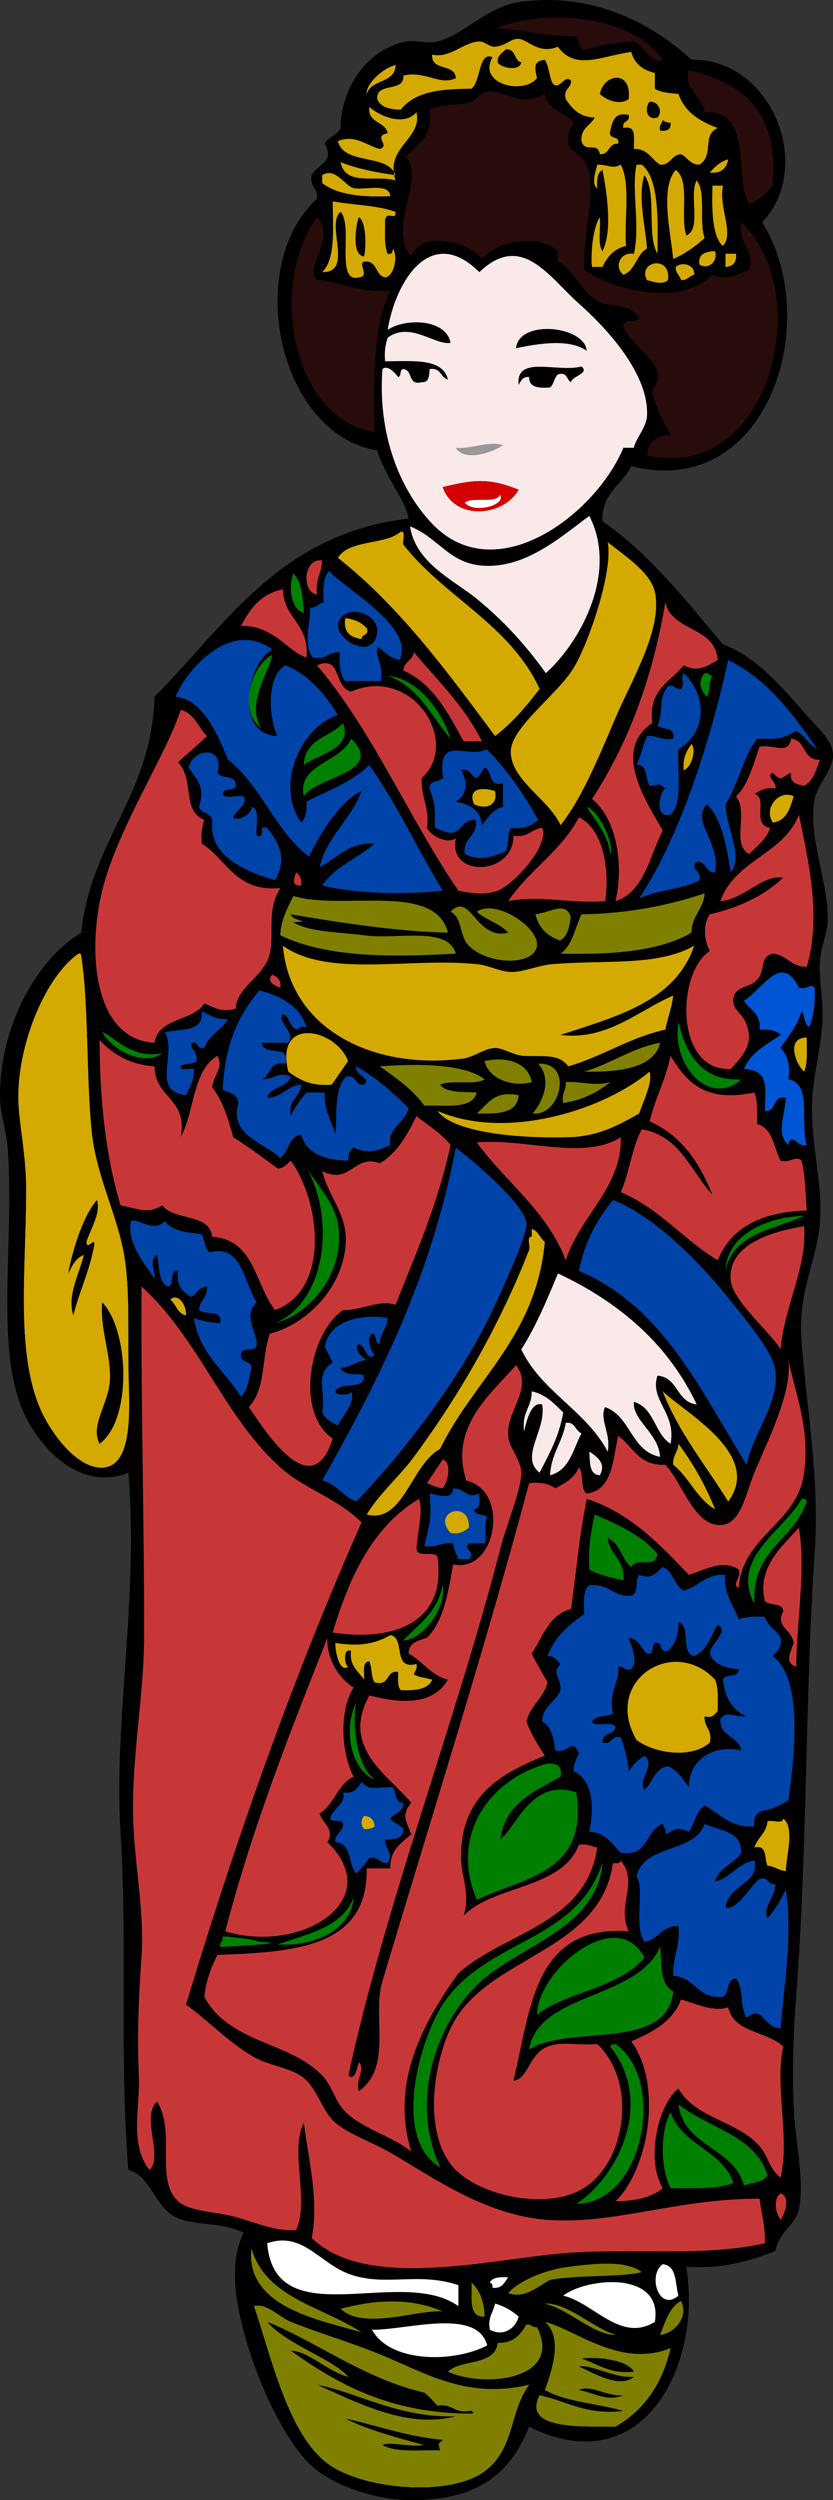 <?xml version="1.0" encoding="UTF-8" standalone="no"?>
<!-- Generator: Adobe Illustrator 12.0.1, SVG Export Plug-In . SVG Version: 6.00 Build 51448)  -->
<svg
   xmlns:dc="http://purl.org/dc/elements/1.1/"
   xmlns:cc="http://web.resource.org/cc/"
   xmlns:rdf="http://www.w3.org/1999/02/22-rdf-syntax-ns#"
   xmlns:svg="http://www.w3.org/2000/svg"
   xmlns="http://www.w3.org/2000/svg"
   xmlns:sodipodi="http://sodipodi.sourceforge.net/DTD/sodipodi-0.dtd"
   xmlns:inkscape="http://www.inkscape.org/namespaces/inkscape"
   version="1.1"
   id="Layer_1"
   width="159.007"
   height="476.917"
   viewBox="0 0 159.007 476.917"
   overflow="visible"
   enable-background="new 0 0 159.007 476.917"
   xml:space="preserve"
   sodipodi:version="0.32"
   inkscape:version="0.44+devel"
   sodipodi:docname="johnny_automatic_geisha.svg"
   inkscape:output_extension="org.inkscape.output.svg.inkscape"
   sodipodi:docbase="C:\Documents and Settings\James\                  "><rect x="0" y="0" width="159.007" height="476.917" fill="#333333" stroke="none"/><defs
     id="defs336" /><sodipodi:namedview
     inkscape:window-height="632"
     inkscape:window-width="762"
     inkscape:pageshadow="2"
     inkscape:pageopacity="0.0"
     guidetolerance="10.0"
     gridtolerance="10.0"
     objecttolerance="10.0"
     borderopacity="1.0"
     bordercolor="#666666"
     pagecolor="#ffffff"
     id="base"
     inkscape:zoom="3.2916166"
     inkscape:cx="101.62804"
     inkscape:cy="390.96388"
     inkscape:window-x="29"
     inkscape:window-y="13"
     inkscape:current-layer="Layer_1" /><path
     d="M 145.501,42.414 C 157.307,61.455 146.46,95.532 120.501,88.914 C 118.778,92.525 114.839,93.918 115.001,99.414 C 124.132,105.783 130.895,114.52 138.001,122.914 C 144.018,125.091 148.882,130.59 153.501,135.914 C 155.901,138.682 158.852,141.086 159.001,143.914 C 159.147,146.695 156.032,149.57 155.501,152.414 C 154.147,159.646 158.085,167.872 158.001,175.414 C 157.973,177.981 156.661,180.753 156.501,183.414 C 156.277,187.1 157.233,191.083 157.001,194.914 C 156.675,200.293 155.073,205.602 155.001,210.914 C 154.893,218.899 157.089,226.035 156.501,233.414 C 155.938,240.476 152.234,246.306 153.001,255.914 C 154.105,269.758 156.468,282.226 155.501,296.414 C 153.678,323.158 154.157,352.137 152.001,380.414 C 151.484,387.185 151.177,395.047 151.501,401.914 C 151.827,408.836 153.626,416.086 152.501,421.414 C 151.862,424.434 148.805,425.564 148.001,429.414 C 143.167,431.246 138.124,432.871 131.001,432.414 C 134.07,451.246 122.788,473.738 101.001,462.914 C 97.317,472.098 90.934,477.082 78.001,476.914 C 71.104,476.824 63.213,473.822 59.501,470.414 C 53.05,464.492 46.156,447.844 45.001,436.914 C 44.567,432.809 44.958,429.057 46.501,425.914 C 41.949,423.666 37.32,424.771 33.501,422.914 C 29.528,420.982 28.798,415.06 24.501,413.914 C 22.757,391.945 24.365,371.369 23.001,349.414 C 21.682,328.187 26.489,305.051 24.501,280.914 C 15.605,284.514 7.831,276.752 4.501,269.414 C -0.95,257.403 2.7,237.289 1.501,219.414 C 1.259,215.804 0.032,212.465 0.001,209.414 C -0.139,195.456 7.294,182.807 15.501,177.914 C 17.386,160.132 28.881,151.961 29.501,132.914 C 43.199,119.112 53.407,101.819 78.001,98.914 C 77.326,95.205 73.321,90.631 72.001,85.914 C 53.264,82.913 46.346,50.94 60.501,37.914 C 60.752,35.83 59.04,35.709 59.501,33.414 C 60.982,30.957 63.889,30.912 62.001,27.414 C 62.641,26.054 64.425,25.838 65.001,24.414 C 65.135,16.664 70.077,9.414 77.501,7.914 C 79.209,7.569 81.452,8.398 83.501,7.914 C 88.348,6.768 92.872,1.338 99.001,0.414 C 112.921,-1.685 124.651,4.541 132.001,11.414 C 146.938,11.004 155.692,31.494 145.501,42.414 z"
     id="path2933"
     style="fill:#000000;stroke:none" /><path
     d="M 94.501,5.414 C 98.575,5.33 103.387,6.985 110.001,6.914 C 110.753,7.661 110.149,9.765 112.001,9.414 C 114.735,8.649 117.651,8.065 121.001,7.914 C 122.815,8.779 124.527,12.371 126.501,11.414 C 121.259,3.388 104.864,1.265 94.501,5.414 z"
     id="path2931"
     style="fill:#280b0b;fill-opacity:1" /><path
     d="M 106.501,8.914 C 102.786,10.431 100.818,7.558 99.001,7.414 C 97.522,7.297 96.688,8.716 94.501,8.914 C 93.499,9.005 92.499,7.893 91.501,7.914 C 88.557,7.976 85.864,11.211 82.501,10.414 C 82.23,13.685 86.899,12.016 87.001,14.914 C 83.874,16.394 81.261,13.429 77.001,14.414 C 77.199,17.779 71.774,15.52 72.001,18.914 C 72.654,20.428 74.346,20.903 76.501,20.914 C 79.439,17.232 84.497,17.016 90.001,16.914 C 91.798,15.596 91.321,9.726 94.001,10.914 C 91.094,16.085 99.913,18.132 102.501,14.914 C 102.103,13.008 101.721,11.624 104.001,11.414 C 104.809,12.607 104.798,14.617 105.501,15.914 C 106.796,17.388 107.81,14.044 109.001,15.414 C 109.053,16.966 107.428,16.841 108.001,18.914 C 109.495,21.171 110.891,22.324 113.501,22.414 C 112.747,23.994 110.798,24.378 111.001,26.914 C 111.686,29.325 114.1,26.899 114.501,29.414 C 116.473,29.552 116.029,27.276 118.001,27.414 C 118.376,25.706 115.971,26.779 116.501,24.914 C 116.927,23.173 117.255,21.334 120.001,21.914 C 120.374,23.453 118.628,22.875 119.001,24.414 C 121.606,23.808 120.94,26.475 121.001,28.414 C 123.73,28.352 124.325,30.422 126.001,31.414 C 128.104,31.517 128.102,29.514 130.001,29.414 C 131.255,29.993 131.675,31.406 133.501,31.414 C 136.376,29.689 133.921,25.716 137.001,24.414 C 133.573,23.176 130.714,21.368 129.501,17.914 C 127.815,17.767 126.085,17.663 125.001,16.914 C 125.001,15.914 125.001,14.914 125.001,13.914 C 122.696,13.385 121.096,12.152 120.501,9.914 C 114.93,10.636 109.811,13.574 106.501,8.914 z"
     id="path2929"
     style="fill:#d4aa00;fill-opacity:1" /><path
     d="M 93.001,17.414 C 91.895,17.509 91.042,19.05 90.001,19.414 C 87.421,20.316 84.72,19.47 82.001,20.914 C 82.68,26.092 79.645,27.558 77.501,29.914 C 81.313,34.154 73.731,43.63 78.501,48.914 C 80.538,43.747 89.722,46.244 92.001,49.414 C 94.805,46.096 102.425,44.398 106.501,47.914 C 106.501,48.581 106.501,49.247 106.501,49.914 C 109.692,51.451 110.811,55.606 114.001,57.414 C 116.577,58.873 120.435,57.61 122.001,60.914 C 121.167,61.581 118.818,60.732 119.001,62.414 C 121.026,66.867 128.221,69.652 124.501,74.414 C 125.044,77.871 126.618,80.296 128.001,82.914 C 125.434,83.18 123.605,84.185 123.501,86.914 C 147.282,92.184 155.708,55.487 141.501,42.414 C 140.805,46.755 144.319,47.91 143.001,51.414 C 141.066,52.225 138.522,53.683 136.001,52.414 C 130.036,58.554 116.853,55.405 111.501,51.414 C 111.157,44.931 114.064,36.863 112.001,31.414 C 111.154,29.18 108.03,28.968 108.501,26.414 C 108.262,24.841 109.212,24.459 109.501,23.414 C 107.993,21.255 104.389,21.193 104.001,17.914 C 99.929,20.569 96.057,17.152 93.001,17.414 z"
     id="path2923"
     style="fill:#280b0b" /><path
     d="M 71.502,82.414 C 71.301,72.213 71.209,62.121 74.502,55.414 C 68.398,55.91 65.012,53.729 60.502,53.414 C 58.034,50.873 64.381,45.189 60.502,41.414 C 51.121,54.265 55.717,80.103 71.502,82.414 z"
     id="path2905"
     style="fill:#280b0b" /><path
     d="M 74.002,62.914 C 77.451,60.629 85.18,60.834 86.002,65.414 C 83.039,65.901 78.272,61.25 74.002,64.414 C 73.582,65.66 73.347,67.093 73.502,68.914 C 78.649,68.934 84.539,68.212 85.502,72.414 C 84.051,72.032 84.205,70.044 82.002,70.414 C 81.943,71.689 81.908,72.986 80.502,72.914 C 77.802,73.614 78.852,70.565 77.002,70.414 C 76.176,70.422 76.722,71.801 76.002,71.914 C 75.316,71.038 73.943,69.532 73.002,70.414 C 72.046,83.252 76.563,93.699 82.502,99.914 C 94.623,112.599 113.685,98.167 119.002,85.414 C 119.668,85.414 120.336,85.414 121.002,85.414 C 121.235,83.857 123.379,81.535 123.502,79.414 C 123.998,70.91 114.799,61.703 110.502,57.914 C 104.881,52.957 99.617,44.116 91.502,51.914 C 82.158,42.61 75.475,53.782 74.002,62.914 z"
     id="path2903"
     style="fill:#fae9e9;fill-opacity:1" /><path
     d="M 92.501,107.914 C 86.157,107.524 84.257,102.538 79.001,100.414 C 80.053,107.519 87.088,110.632 91.501,114.414 C 96.417,118.628 100.314,123.1 104.001,128.414 C 110.628,122.187 117.262,109.056 112.001,98.414 C 106.905,102.277 100.416,108.399 92.501,107.914 z"
     id="path2893"
     style="fill:#fae9e9;fill-opacity:1"
     transform="matrix(1.037,0,0,1,-3.653,0)" /><path
     d="M 64.502,106.414 C 76.413,115.836 85.397,128.186 94.502,140.414 C 97.812,137.891 100.478,134.722 103.002,131.414 C 97.394,119.189 84.853,113.898 77.002,103.914 C 76.729,103.187 77.586,101.33 76.502,101.414 C 73.463,104.042 66.623,102.867 64.502,106.414 z"
     id="path2891"
     style="fill:#d4aa00;fill-opacity:1" /><path
     d="M 109.501,127.414 C 106.284,132.654 97.493,138.749 97.501,143.414 C 97.509,148.843 104.831,152.53 107.001,157.414 C 110.846,152.627 113.939,145.315 117.501,136.914 C 120.469,129.916 126.555,119.967 125.001,112.914 C 124.169,109.137 119.196,106.011 116.001,103.414 C 117.104,109.05 112.195,123.026 109.501,127.414 z"
     id="path2889"
     style="fill:#d4aa00;fill-opacity:1" /><path
     d="M 60.502,113.414 C 60.164,110.576 61.402,109.313 61.502,106.914 C 57.907,106.355 57.488,112.948 60.502,113.414 z"
     id="path2887"
     style="fill:#c83737;fill-opacity:1" /><path
     d="M 62.502,114.914 C 61.55,115.129 61.246,115.991 60.002,115.914 C 60.067,119.4 58.667,122.929 60.502,125.414 C 63.029,125.941 63.362,124.274 65.502,124.414 C 65.35,126.732 65.507,128.743 66.502,129.914 C 68.669,129.914 70.835,129.914 73.002,129.914 C 73.685,127.024 71.733,124.803 72.502,123.414 C 73.78,124.303 74.687,125.562 76.502,125.914 C 79.229,119.611 67.159,112.911 63.502,108.914 C 62.389,110.133 62.405,112.484 62.502,114.914 z"
     id="path2885"
     style="fill:#0044aa;fill-opacity:1"
     transform="matrix(1.037,0,0,1,-3.045,0)" /><path
     d="M 65.502,117.414 C 67.924,115.533 72.2,117.686 72.002,120.414 C 71.512,127.179 61.338,120.647 65.502,117.414 z"
     id="path3057"
     style="fill:#000000;fill-opacity:1" /><path
     d="M 58.002,116.914 C 57.752,113.997 57.637,110.946 56.002,109.414 C 54.969,112.06 55.534,116.23 58.002,116.914 z"
     id="path2883"
     style="fill:#008000" /><path
     d="M 58.502,125.414 C 59.114,118.969 54.158,118.092 54.002,112.414 C 49.809,113.222 47.713,116.125 46.002,119.414 C 52.106,119.146 55.21,124.534 58.502,125.414 z"
     id="path2881"
     style="fill:#c83737" /><path
     d="M 113.001,152.414 C 117.348,155.858 119.225,164.02 117.501,171.914 C 122.96,170.197 124.178,162.884 126.501,158.414 C 123.352,152.839 116.727,143.174 124.501,137.914 C 123.73,131.476 128.001,130.08 130.501,126.914 C 133.087,128.242 134.725,127.257 137.001,125.914 C 136.517,119.399 128.323,120.592 127.001,114.914 C 124.53,129.608 119.794,142.041 113.001,152.414 z"
     id="path2879"
     style="fill:#c83737" /><path
     d="M 33.502,132.914 C 38.475,133.277 41.544,139.87 43.502,144.914 C 49.873,149.876 52.528,158.555 59.002,163.414 C 61.299,158.543 65.181,152.596 69.002,150.914 C 66.999,156.411 62.452,159.364 61.002,165.414 C 64.392,163.804 66.285,160.697 71.502,160.914 C 68.337,163.749 63.887,165.3 61.502,168.914 C 68.142,170.51 76.909,170.683 84.502,169.914 C 79.726,162.024 75.729,153.355 70.502,145.914 C 67.355,149.1 62.685,150.764 58.502,152.914 C 58.585,154.664 58.369,156.115 57.502,156.914 C 52.21,149.42 57.881,138.352 64.502,136.414 C 62.026,132.39 59.089,128.827 54.502,126.914 C 50.502,129.125 51.527,137.982 53.002,140.414 C 44.409,140.138 47.274,126.188 52.002,123.914 C 43.953,117.911 35.387,128.11 33.502,132.914 z"
     id="path2877"
     style="fill:#0044aa" /><path
     d="M 77.002,127.914 C 82.759,130.49 85.544,136.037 88.502,141.414 C 89.668,141.414 90.836,141.414 92.002,141.414 C 88.666,134.75 83.578,129.837 79.002,124.414 C 78.771,126.015 77.098,126.176 77.002,127.914 z"
     id="path2875"
     style="fill:#c83737" /><path
     d="M 51.002,138.914 C 48.132,134.057 52.661,127.929 53.002,124.914 C 49.145,127.149 46.672,135.412 51.002,138.914 z"
     id="path2873"
     style="fill:#008000"
     transform="matrix(1.037,0,0,1,-3.045,0)" /><path
     d="M 122.001,171.414 C 125.307,169.719 130.305,169.717 133.501,167.914 C 133.975,165.978 131.553,165.855 133.001,164.414 C 134.973,164.276 134.529,166.552 136.501,166.414 C 137.647,160.8 131.718,156.436 135.001,153.414 C 137.823,156.424 138.663,161.417 139.501,166.414 C 142.007,163.174 138.532,158.062 138.501,153.414 C 140.88,149.626 141.855,144.435 144.501,140.914 C 147.798,140.946 149.034,141.199 152.001,139.414 C 153.64,140.276 154.362,142.052 156.001,142.914 C 151.37,136.211 146.604,129.645 139.001,125.914 C 135.298,142.71 129.471,160.048 122.001,171.414 z"
     id="path2871"
     style="fill:#0044aa" /><path
     d="M 60.502,126.914 C 71.215,139.534 78.025,156.058 87.502,169.914 C 90.115,170.444 92.806,170.753 95.002,169.914 C 98.086,168.736 104.951,161.215 103.502,157.914 C 101.393,158.138 100.807,159.885 98.002,159.414 C 98.129,167.043 85.441,167.55 87.002,159.914 C 85.303,161.091 82.195,159.403 81.502,157.914 C 82.045,153.871 80.293,152.122 80.502,148.414 C 88,141.716 78.885,126.878 67.002,131.914 C 63.643,131.152 65.274,124.879 60.502,126.914 z"
     id="path2869"
     style="fill:#c83737" /><path
     d="M 86.001,140.914 C 84.087,135.16 79.536,129.382 74.001,128.914 C 79.955,130.96 82.292,136.623 86.001,140.914 z"
     id="path2867"
     style="fill:#008000" /><path
     d="M 130.001,131.414 C 128.796,131.619 128.913,130.501 127.501,130.914 C 125.565,133.249 126.745,135.625 125.501,138.414 C 126.446,139.302 128.997,138.584 128.501,140.914 C 126.276,141.306 125.499,140.248 123.501,140.414 C 122.731,142.144 122.341,144.255 121.501,145.914 C 123.782,145.799 123.085,148.663 124.001,149.914 C 125.936,149.699 125.779,149.367 127.001,150.414 C 125.839,151.088 124.878,156.178 128.001,155.414 C 130.432,153.178 129.204,147.283 129.501,142.914 C 134.864,139.754 135.122,132.772 130.501,128.414 C 129.787,129.906 130.912,130.114 130.001,131.414 z"
     id="path2865"
     style="fill:#0044aa;fill-opacity:1" /><path
     d="M 135.001,132.914 C 135.523,131.77 135.317,129.898 136.001,128.914 C 135.361,128.887 135.309,128.273 134.501,128.414 C 133.175,129.847 133.626,131.763 135.001,132.914 z"
     id="path2863"
     style="fill:#008000" /><path
     d="M 19.502,169.914 C 16.527,182.103 18.132,198.352 29.502,198.914 C 30.274,194.019 36.814,194.893 39.002,191.414 C 41.199,192.33 42.224,193.105 45.002,192.414 C 45.201,188.13 50.526,186.268 51.502,181.914 C 52.375,178.02 50.856,173.621 53.502,169.414 C 44.902,170.18 43.329,163.92 38.502,160.914 C 38.347,159.093 38.582,157.66 39.002,156.414 C 34.636,154.701 37.154,148.706 34.002,145.414 C 35.785,143.696 37.741,142.153 39.502,140.414 C 37.814,138.768 37.179,136.07 34.502,135.414 C 31.655,144.16 22.374,158.149 19.502,169.914 z"
     id="path2861"
     style="fill:#c83737" /><path
     d="M 58.002,145.914 C 60.754,143.828 67.351,142.935 65.502,137.914 C 63.058,140.636 58.154,140.899 58.002,145.914 z"
     id="path2859"
     style="fill:#008000" /><path
     d="M 58.002,151.914 C 60.281,148.122 73.71,147.337 67.002,140.914 C 65.167,145.415 56.573,145.814 58.002,151.914 z"
     id="path2857"
     style="fill:#008000" /><path
     d="M 145.001,142.414 C 143.759,145.839 142.887,149.633 140.501,151.914 C 142.952,155.051 139.518,160.982 143.001,162.914 C 144.482,161.396 146.259,160.171 147.001,157.914 C 143.343,157.377 146.704,152.21 144.001,151.414 C 145.098,150.844 146.044,150.124 148.001,150.414 C 148.388,149.137 146.044,148.115 147.501,147.414 C 149.309,149.248 148.93,148.32 151.001,147.414 C 150.696,149.385 152.12,149.629 153.501,149.914 C 155.208,148.955 155.837,146.916 156.501,144.914 C 153.13,145.118 153.946,141.136 151.001,140.914 C 150.498,144.021 147.928,142.021 145.001,142.414 z"
     id="path2855"
     style="fill:#c83737;fill-opacity:1" /><path
     d="M 130.501,146.914 C 131.942,146.501 133.005,143.115 132.001,141.914 C 131.096,143.175 130.289,144.533 130.501,146.914 z"
     id="path2853"
     style="fill:#d4aa00;fill-opacity:1" /><path
     d="M 84.501,148.414 C 83.784,149.197 81.895,148.808 82.001,150.414 C 83.274,153.964 82.897,154.338 83.001,157.914 C 83.936,158.313 84.831,158.749 86.001,158.914 C 88.048,158.627 87.993,156.24 90.501,156.414 C 90.96,159.707 88.04,159.621 88.501,162.914 C 91.214,164.373 93.456,163.487 96.001,162.414 C 96.653,161.234 96.212,158.958 97.001,157.914 C 99.528,158.275 100.784,157.363 102.001,156.414 C 99.313,151.435 96.305,146.777 92.501,142.914 C 89.125,144.921 83.3,139.794 84.501,148.414 z"
     id="path2851"
     style="fill:#0044aa;fill-opacity:1"
     transform="matrix(1.037,0,0,1,-3.045,0)" /><path
     d="M 92.501,146.414 C 94.079,147.001 93.083,150.165 96.001,149.414 C 96.001,150.914 96.001,152.414 96.001,153.914 C 93.977,154.389 93.124,156.038 92.001,157.414 C 91.759,154.489 89.628,153.454 87.001,152.914 C 89.081,151.709 89.458,149.239 88.001,146.914 C 89.936,146.479 89.779,148.135 91.001,148.414 C 91.678,147.922 92.001,147.08 92.501,146.414 z"
     id="path3097"
     style="fill:#000000;fill-opacity:1" /><path
     d="M 36.002,146.414 C 37.529,148.747 39.233,149.925 38.002,153.914 C 38.374,155.375 40.701,154.882 40.502,156.914 C 39.925,163.255 46.773,166.239 52.502,167.914 C 54.862,163.904 53.294,160.732 51.002,157.914 C 49.1,157.179 50.904,160.149 49.002,159.414 C 48.691,157.558 49.815,154.268 48.002,153.914 C 48.054,155.494 45.224,156.765 44.502,155.914 C 45.053,154.537 47.514,153.291 46.502,151.914 C 45.306,151.609 42.875,152.542 42.502,151.414 C 42.62,150.032 45.323,151.235 45.002,149.414 C 44.749,147.834 42.146,148.603 41.502,147.414 C 42.976,142.468 37.123,142.373 36.002,146.414 z"
     id="path2849"
     style="fill:#0044aa;fill-opacity:1" /><path
     d="M 147.501,156.914 C 150.163,156.576 150.796,154.21 151.501,151.914 C 148.946,150.552 145.632,153.925 147.501,156.914 z"
     id="path2847"
     style="fill:#d4aa00;fill-opacity:1" /><path
     d="M 116.501,162.914 C 117.237,161.587 114.837,154.976 112.001,153.914 C 113.688,156.728 115.968,158.947 116.501,162.914 z"
     id="path2845"
     style="fill:#008000" /><path
     d="M 137.501,171.914 C 142.233,171.476 145.397,166.816 149.501,167.414 C 145.917,170.83 141.184,173.096 135.501,174.414 C 134.114,176.313 134.413,179.46 135.501,181.414 C 129.178,185.383 128.704,204.445 139.501,203.914 C 142.499,200.701 143.708,198.791 142.501,195.414 C 141.7,193.175 139.62,192.551 140.001,190.414 C 140.435,187.981 143.106,188.483 144.501,186.914 C 146.278,184.914 144.88,182.582 147.501,181.914 C 150.272,182.142 150.932,184.484 154.001,184.414 C 156.805,174.996 154.368,164.385 152.501,155.414 C 149.572,162.983 140.192,164.104 137.501,171.914 z"
     id="path2843"
     style="fill:#c83737" /><path
     d="M 110.501,155.914 C 107.128,162.375 100.935,166.014 97.001,171.914 C 102.901,170.708 108.934,172.4 115.501,171.914 C 116.458,165.916 115.094,158.02 110.501,155.914 z"
     id="path2841"
     style="fill:#c83737" /><path
     d="M 57.502,168.914 C 57.577,167.672 57.244,166.839 56.502,166.414 C 56.179,167.631 55.492,168.985 57.502,168.914 z"
     id="path2839"
     style="fill:#c83737;fill-opacity:1" /><path
     d="M 111.001,174.414 C 109.766,177.012 109.251,180.332 107.001,181.914 C 116.896,182.142 125.899,181.479 132.001,177.914 C 132.038,174.618 134.288,173.534 134.501,170.414 C 127.63,172.709 120.02,174.264 111.001,174.414 z"
     id="path2837"
     style="fill:#808000" /><path
     d="M 56.002,170.914 C 54.944,173.19 53.632,175.211 53.502,178.414 C 62.278,182.639 74.407,182.63 87.002,181.914 C 85.567,176.591 75.684,179.296 69.502,178.414 C 65.59,177.855 58.932,177.87 56.002,175.914 C 60.038,175.71 55.76,175.788 55.502,174.414 C 63.373,175.727 74.903,177.667 85.502,177.914 C 83.087,168.162 65.307,173.775 56.002,170.914 z"
     id="path2835"
     style="fill:#808000" /><path
     d="M 86.001,173.914 C 88.341,175.132 87.591,178.48 89.501,180.414 C 93.12,184.077 101.997,184.331 102.501,180.414 C 102.941,176.985 94.714,171.384 91.001,173.914 C 92.727,175.523 95.469,176.113 97.001,177.914 C 90.841,179.466 89.841,169.937 86.001,173.914 z"
     id="path2833"
     style="fill:#808000" /><path
     d="M 101.501,174.414 C 102.083,176.998 103.681,178.568 106.001,179.414 C 107.415,178.661 107.743,176.823 108.001,174.914 C 107.065,171.859 104.264,174.028 101.501,174.414 z"
     id="path2831"
     style="fill:#808000"
     transform="matrix(1.037,0,0,1,-3.045,0)" /><path
     d="M 88.501,201.914 C 90.522,201.644 92.46,199.961 94.501,199.914 C 96.003,199.879 97.977,201.305 100.001,201.414 C 103.739,201.616 106.53,200.898 108.501,203.414 C 115.089,201.502 120.046,197.958 127.001,196.414 C 127.436,194.182 128.239,192.319 128.501,189.914 C 121.952,192.7 115.825,198.57 107.001,197.414 C 117.663,193.909 128.948,191.027 132.501,180.414 C 125.522,184.346 115.993,183.065 105.501,183.914 C 102.691,184.142 99.962,185.47 97.501,185.414 C 95.462,185.368 93.346,184.148 91.001,183.914 C 77.897,182.603 62.707,186.555 54.001,180.414 C 55.32,196.169 71.052,204.241 88.501,201.914 z"
     id="path2829"
     style="fill:#d4aa00" /><path
     d="M 3.502,209.414 C 3.516,213.988 5.002,220.004 5.002,226.914 C 5.002,242.059 2.865,258.475 8.002,269.414 C 10.164,274.018 15.239,280.576 20.002,279.914 C 25.844,279.102 24.534,266.83 24.502,260.914 C 24.455,252.125 24.73,244.461 23.502,238.414 C 21.974,230.888 18.37,224.129 17.502,215.914 C 16.451,205.967 16.933,191.421 15.502,182.414 C 15.474,182.109 15.427,181.822 15.002,181.914 C 8.991,186.022 3.469,198.532 3.502,209.414 z"
     id="path2827"
     style="fill:#b3b3b3" /><path
     d="M 152.501,188.414 C 149.102,181.634 145.734,188.552 142.001,190.914 C 143.067,192.681 145.294,193.287 145.001,196.414 C 146.751,196.331 148.202,196.547 149.001,197.414 C 146.346,199.258 143.316,200.73 142.001,203.914 C 146.928,204.204 146.065,207.403 146.001,211.914 C 148.403,212.15 147.278,208.859 150.001,209.414 C 149.86,212.776 148.044,216.314 150.501,218.414 C 150.952,215.741 152.407,219.073 154.001,218.414 C 152.639,214.443 155.106,206.642 150.501,205.914 C 150.915,203 150.229,201.186 149.001,199.914 C 150.421,197.667 152.206,195.786 153.001,192.914 C 153.694,193.721 153.423,195.491 154.501,195.914 C 155.296,193.876 155.649,191.396 155.501,188.414 C 154.613,187.48 154.231,188.82 152.501,188.414 z"
     id="path2825"
     style="fill:#0055d4" /><path
     d="M 53.502,188.414 C 53.739,186.844 52.878,186.371 52.002,185.914 C 50.708,187.2 52.42,188.033 53.502,188.414 z"
     id="path2823"
     style="fill:#c83737;fill-opacity:1" /><path
     d="M 49.502,188.914 C 45.14,194.154 42.93,199.584 42.502,207.914 C 43.83,208.42 45.347,208.736 45.502,210.414 C 43.686,216.667 50.475,217.913 53.502,220.914 C 55.144,219.723 55.029,216.774 57.502,216.414 C 58.482,220.1 61.96,221.29 66.502,221.414 C 66.427,220.172 66.76,219.339 67.502,218.914 C 70.399,220.146 71.92,219.631 74.502,218.414 C 73.892,215.271 77.136,214.415 78.002,211.414 C 75.017,208.398 71.832,205.584 68.002,203.414 C 67.59,205.193 71.101,205.604 69.502,206.914 C 67.644,207.105 68.195,204.888 66.002,205.414 C 63.54,208.235 64.461,213.048 64.002,216.414 C 63.339,213.743 61.771,211.978 62.002,208.414 C 60.835,208.414 59.669,208.414 58.502,208.414 C 57.323,209.735 56.266,211.178 55.502,212.914 C 54.924,209.669 57.277,209.355 57.502,206.914 C 54.691,207.103 53.96,209.371 51.002,209.414 C 51.571,207.149 54.852,207.597 55.502,205.414 C 53.445,204.247 52.268,205.902 50.002,205.914 C 51.712,205.124 51.417,202.329 54.502,202.914 C 55.566,199.017 50.098,201.651 50.002,198.914 C 51.669,198.914 53.335,198.914 55.002,198.914 C 56.575,196.847 52.731,194.993 54.002,193.414 C 55.484,193.932 55.132,196.284 57.002,196.414 C 57.086,195.831 57.793,195.871 58.502,195.914 C 57.201,191.881 53.683,190.066 49.502,188.914 z"
     id="path2821"
     style="fill:#0044aa" /><path
     d="M 31.502,196.914 C 33.805,200.972 28.755,208.214 35.502,208.914 C 36.161,207.406 37.117,206.196 37.002,203.914 C 36.275,203.641 34.418,204.498 34.502,203.414 C 35.141,202.72 36.863,203.108 37.502,202.414 C 37.831,200.585 36.42,200.496 36.502,198.914 C 38.041,198.542 37.463,200.286 39.002,199.914 C 39.868,197.447 42.268,196.514 43.502,194.414 C 41.22,194.529 40.01,193.573 38.502,192.914 C 38.939,197.017 34.436,196.181 31.502,196.914 z"
     id="path2819"
     style="fill:#0044aa;fill-opacity:1" /><path
     d="M 141.501,205.914 C 134.093,206.228 130.983,201.352 129.501,194.914 C 128.112,203.353 135.501,211.238 141.501,205.914 z"
     id="path2817"
     style="fill:#008000" /><path
     d="M 31.002,200.914 C 25,202.079 21.893,197.696 19.502,196.914 C 21.208,199.84 26.881,203.686 31.002,200.914 z"
     id="path2815"
     style="fill:#008000" /><path
     d="M 56.002,204.414 C 57.974,205.941 60.168,207.248 64.002,206.914 C 64.987,205.399 66.017,203.929 67.002,202.414 C 64.84,196.248 53.466,193.689 56.002,204.414 z"
     id="path2813"
     style="fill:#d4aa00;fill-opacity:1"
     transform="matrix(1.037,0,0,1,-3.045,0)" /><path
     d="M 153.501,204.414 C 154.223,202.802 153.975,200.22 154.001,197.914 C 149.887,197.936 151.957,203.14 153.501,204.414 z"
     id="path2811"
     style="fill:#d4aa00;fill-opacity:1" /><path
     d="M 23.002,229.914 C 26.72,230.667 28.189,231.614 31.002,229.914 C 33.127,232.956 39.953,231.297 40.502,235.914 C 48.617,236.466 48.681,245.068 52.502,249.914 C 63.026,246.115 61.203,229.205 55.502,221.414 C 54.752,221.997 54.279,222.858 53.002,222.914 C 50.242,220.841 47.446,218.804 44.502,216.914 C 43.55,213.365 42.488,209.928 40.502,207.414 C 40.685,205.1 42.769,203.728 41.502,201.414 C 36.753,204.165 37.144,212.057 34.502,216.914 C 35.868,209.382 29.526,209.557 29.502,203.414 C 24.657,203.093 21.536,201.046 19.002,198.414 C 19.042,210.208 20.252,220.83 23.002,229.914 z"
     id="path2809"
     style="fill:#c83737" /><path
     d="M 111.501,204.414 C 116.507,204.518 124.855,204.273 126.001,198.914 C 120.386,199.964 116.692,202.938 111.501,204.414 z"
     id="path2807"
     style="fill:#808000" /><path
     d="M 124.001,213.914 C 130.034,216.547 133.505,221.742 136.001,227.914 C 131.816,223.432 129.893,216.689 122.501,215.414 C 120.63,218.877 120.138,223.717 118.501,227.414 C 125.891,230.524 130.44,236.474 137.001,240.414 C 139.522,234.102 145.425,231.172 154.001,230.914 C 153.73,227.685 153.733,224.182 153.001,221.414 C 151.903,220.31 150.958,221.909 149.001,221.414 C 147.68,218.902 147.553,215.197 144.501,214.414 C 144.509,212.239 144.667,209.915 144.001,208.414 C 134.675,210.321 131.198,206.659 128.001,201.414 C 127.06,205.972 125.061,209.473 124.001,213.914 z"
     id="path2805"
     style="fill:#c83737" /><path
     d="M 92.501,202.414 C 93.268,205.841 97.864,207.45 101.501,206.414 C 100.809,202.585 96.514,201.486 92.501,202.414 z"
     id="path2803"
     style="fill:#808000" /><path
     d="M 81.001,210.914 C 84.991,210.736 90.159,211.738 91.001,208.414 C 88.356,208.225 85.225,208.524 84.001,206.914 C 86.144,205.89 90.505,207.084 92.501,205.914 C 88.553,202.693 78.453,202.965 72.501,203.414 C 75.618,205.631 78.762,207.82 81.001,210.914 z"
     id="path2801"
     style="fill:#808000" /><path
     d="M 101.001,212.414 C 106.073,213.034 108.594,202.57 102.001,202.914 C 104.563,205.781 102.943,210.002 101.001,212.414 z"
     id="path2799"
     style="fill:#808000"
     transform="matrix(1.037,0,0,1,-3.045,0)" /><path
     d="M 83.501,211.914 C 86.712,216.273 99.902,217.223 109.001,216.914 C 114.692,216.721 118.993,214.09 122.001,212.414 C 122.772,210.174 124.637,206.395 124.001,204.414 C 115.614,211.499 96.935,217.749 83.501,211.914 z"
     id="path2797"
     style="fill:#d4aa00;fill-opacity:1" /><path
     d="M 107.501,210.414 C 111.262,209.841 114.089,208.335 116.501,206.414 C 113.423,207.278 111.544,206.279 108.001,206.414 C 108.112,208.023 107.119,208.529 107.501,210.414 z"
     id="path2795"
     style="fill:#808000" /><path
     d="M 91.001,212.414 C 94.905,212.485 98.751,212.498 99.001,208.914 C 94.216,207.963 93.105,210.683 91.001,212.414 z"
     id="path2793"
     style="fill:#808000" /><path
     d="M 72.502,221.914 C 67.618,220.026 66.934,226.093 61.502,223.414 C 62.745,228.339 66.222,231.55 66.002,236.914 C 65.656,245.341 58.816,252.54 51.502,254.414 C 49.794,259.353 50.866,264.674 47.502,268.414 C 51.017,273.621 59.621,286.924 63.502,274.414 C 56.263,269.469 59.077,254.188 65.502,249.914 C 68.84,249.982 72.556,247.834 75.502,248.914 C 79.384,239.131 83.58,229.659 86.002,218.414 C 84.231,216.185 81.721,214.696 79.502,212.914 C 77.725,216.47 75.856,219.934 72.502,221.914 z"
     id="path2791"
     style="fill:#c83737" /><path
     d="M 91.001,217.914 C 96.544,225.537 104.35,230.899 108.001,240.414 C 110.604,232.016 118.776,226.524 118.501,216.914 C 111.6,221.413 100.375,217.13 91.001,217.914 z"
     id="path2789"
     style="fill:#c83737" /><path
     d="M 61.502,282.414 C 64.305,283.111 65.421,285.494 68.002,286.414 C 76.741,277.465 88.308,262.541 94.502,248.914 C 95.768,246.131 100.693,235.559 100.502,233.414 C 100.158,229.577 89.707,220.968 87.002,218.914 C 82.253,243.833 72.187,263.432 61.502,282.414 z"
     id="path2787"
     style="fill:#0044aa" /><path
     d="M 52.502,252.414 C 59.652,250.486 66.024,242.275 64.502,233.414 C 63.771,229.158 59.752,225.133 58.002,221.914 C 64.17,231.601 62.503,248.253 52.502,252.414 z"
     id="path2785"
     style="fill:#008000" /><path
     d="M 148.001,261.414 C 147.599,258.174 143.374,253.084 140.501,249.414 C 134.323,241.525 125.282,232.101 117.001,228.914 C 113.997,232.576 111.594,236.839 110.501,242.414 C 126.614,249.301 133.706,265.209 142.501,279.414 C 143.938,272.98 148.779,267.666 148.001,261.414 z"
     id="path2783"
     style="fill:#0044aa" /><path
     d="M 138.501,242.414 C 139.866,235.278 147.655,234.569 153.501,231.914 C 145.608,232.189 138.621,236.028 138.501,242.414 z"
     id="path2781"
     style="fill:#008000" /><path
     d="M 25.002,232.914 C 24.121,236.968 27.558,241.02 29.502,243.914 C 29.635,241.924 28.242,240.393 30.002,239.414 C 30.459,241.625 30.203,244.547 32.002,245.414 C 33.569,245.314 32.064,242.143 34.002,242.414 C 33.505,245.412 34.984,246.433 36.502,247.414 C 37.56,246.806 37.954,245.533 39.502,245.414 C 39.691,247.603 38.073,247.984 38.002,249.914 C 39.108,250.976 42.589,249.66 42.002,252.414 C 40.102,252.314 38.445,251.973 37.002,251.414 C 38.075,258.342 42.914,261.502 46.002,266.414 C 47.332,265.244 47.52,262.933 48.002,260.914 C 47.942,259.476 45.87,260.047 46.002,258.414 C 45.959,256.703 49.045,258.125 49.002,256.414 C 48.972,253.836 46.333,251.06 49.002,248.414 C 46.58,244.81 46.184,237.168 40.002,238.914 C 39.042,238.208 39.097,236.485 38.502,235.414 C 35.658,235.092 32.731,234.852 31.502,232.914 C 29.266,235.252 26.587,232.322 25.002,232.914 z"
     id="path2779"
     style="fill:#0044aa" /><path
     d="M 139.501,244.414 C 139.944,248.25 147.529,254.629 149.001,257.414 C 149.692,249.088 154.081,241.852 153.501,233.914 C 146.335,235.054 138.742,237.833 139.501,244.414 z"
     id="path2777"
     style="fill:#c83737;fill-opacity:1" /><path
     d="M 101.501,235.914 C 100.417,235.83 101.274,237.687 101.001,238.414 C 95.361,252.902 87.491,266.449 79.001,277.914 C 76.068,281.875 72.35,284.951 70.001,288.914 C 77.022,290.724 78.483,279.338 84.001,276.414 C 90.495,263.076 102.303,255.049 104.001,236.914 C 103.083,236.166 102.755,234.827 101.501,234.414 C 101.501,234.914 101.501,235.414 101.501,235.914 z"
     id="path2775"
     style="fill:#d4aa00;fill-opacity:1" /><path
     d="M 99.501,257.414 C 103.39,265.525 111.854,269.062 116.001,276.914 C 116.678,273.434 114.355,270.75 115.501,268.414 C 120.431,270.151 120.417,276.832 126.001,277.914 C 125.73,273.349 120.649,270.937 121.001,267.414 C 124.896,268.519 124.932,273.484 128.001,275.414 C 129.132,269.445 123.954,267.133 125.501,262.414 C 129.509,262.74 129.096,267.486 133.001,267.914 C 127.469,256.279 118.173,248.41 106.501,242.914 C 104.408,247.984 102.292,253.037 99.501,257.414 z"
     id="path2773"
     style="fill:#fae9e9;fill-opacity:1" /><path
     d="M 27.002,246.914 C 26.906,268.185 27.549,290.678 27.502,312.414 C 27.476,324.144 24.805,336.662 25.502,348.914 C 25.983,357.371 27.582,365.443 27.002,373.414 C 26.492,380.428 26.156,388.035 26.502,395.914 C 26.768,401.969 24.677,408.998 28.502,413.914 C 31.289,411.666 26.806,403.531 30.002,400.914 C 33.588,406.713 29.538,415.871 34.002,419.914 C 36.2,421.904 41.558,421.932 45.002,422.914 C 48.91,424.029 52.565,425.668 56.502,425.414 C 59.176,419.67 55.212,410.381 58.002,404.914 C 58.799,411.685 60.948,419.541 59.502,426.914 C 69.618,436.816 92.489,431.221 106.502,429.914 C 120.064,428.65 133.765,430.666 146.002,427.914 C 146.109,424.639 145.318,422.264 145.002,419.414 C 129.08,419.373 116.867,424.537 104.002,423.414 C 92.619,422.422 82.842,415.518 75.002,410.914 C 71.232,408.701 66.652,407.18 64.002,404.914 C 61.461,402.742 60.586,398.463 58.002,396.414 C 55.368,394.326 51.352,394.055 48.502,392.414 C 43.377,389.465 39.758,385.398 35.502,382.414 C 45.202,350.281 56.151,319.396 69.002,290.414 C 64.397,285.773 58.204,284.127 53.502,279.914 C 42.803,270.326 37.748,255.01 27.002,245.414 C 27.002,245.914 27.002,246.414 27.002,246.914 z"
     id="path2771"
     style="fill:#c83737" /><path
     d="M 35.502,250.914 C 35.677,249.047 33.977,246.473 32.502,247.914 C 33.632,248.785 33.828,250.587 35.502,250.914 z"
     id="path2769"
     style="fill:#d4aa00;fill-opacity:1" /><path
     d="M 62.002,256.914 C 62.481,257.935 63.023,258.893 63.502,259.914 C 59.893,262.154 62.295,265.609 61.502,269.414 C 62.099,270.65 63.214,271.369 64.502,271.914 C 65.332,270.064 68.067,267.496 67.002,265.414 C 67.084,266.234 63.92,266.234 64.002,265.414 C 64.819,263.398 69.626,265.371 69.502,262.414 C 68.63,261.795 65.795,262.76 65.002,260.914 C 67.119,260.828 68.167,259.568 70.002,259.414 C 69.119,259.092 67.326,257.143 68.502,256.414 C 69.707,256.576 70.159,260.047 71.502,258.414 C 70.841,257.869 69.784,255.185 71.002,254.414 C 72.031,254.551 71.473,256.277 72.502,256.414 C 72.485,254.23 73.882,253.461 74.002,251.414 C 70.186,250.726 62.958,251.289 62.002,256.914 z"
     id="path2767"
     style="fill:#0044aa;fill-opacity:1" /><path
     d="M 67.502,361.914 C 65.412,367.658 58.777,368.855 53.002,370.914 C 60.979,371.388 67.195,367.443 67.502,361.914 z"
     id="path2765"
     style="fill:#008000;fill-opacity:1" /><path
     d="M 41.502,372.914 C 40.327,375.238 39.325,377.736 39.002,380.914 C 43.738,389.791 55.324,389.441 61.502,395.914 C 63.491,397.998 63.955,400.955 66.002,402.914 C 69.442,406.207 74.759,407.451 78.502,410.414 C 74.214,396.641 81.611,384.664 87.502,376.414 C 96.401,368.48 111.885,367.131 114.002,352.414 C 112.828,352.254 112.125,351.625 110.502,351.914 C 107.193,360.439 94.402,359.48 88.502,365.414 C 89.84,361.258 88.021,357.976 88.002,354.414 C 87.944,342.875 94.981,338.518 104.002,334.914 C 102.715,332.867 101.371,330.879 100.502,328.414 C 101.176,325.256 103.805,324.049 104.502,320.914 C 103.531,319.051 102.387,317.363 101.502,315.414 C 103.635,312.215 104.771,308.016 109.002,306.914 C 110.112,299.172 110.467,293.482 112.002,285.914 C 120.514,288.736 125.937,294.646 131.502,300.414 C 134.373,299.535 138.064,297.338 141.002,299.414 C 141.66,300.965 139.521,302.187 141.002,302.914 C 141.69,292.902 152.242,290.67 153.502,280.914 C 154.603,272.392 151.864,266.049 150.502,259.414 C 151.274,265.66 146.377,275.141 144.002,280.914 C 142.219,285.25 141.431,290.812 137.502,290.914 C 132.424,291.047 130.189,282.648 127.002,279.414 C 121.916,279.666 120.851,275.899 118.002,273.914 C 116.947,278.527 116.967,284.213 112.002,284.914 C 110.689,284.061 111.498,281.086 110.502,279.914 C 109.672,281.918 107.851,282.93 106.002,283.914 C 104.865,283.051 103.209,282.707 101.002,282.914 C 92.642,314.252 82.139,347.322 73.002,377.914 C 70.959,384.758 75.022,394.195 68.502,398.914 C 67.791,396.674 69.851,394.635 68.502,393.414 C 68.119,394.594 67.711,397.064 66.502,395.914 C 73.443,363.648 87.171,327.81 95.502,295.414 C 96.729,290.645 99.543,284.094 99.502,280.914 C 99.47,278.445 97.178,276.226 97.002,273.914 C 96.635,269.088 101.875,264.842 98.502,260.414 C 93.746,265.887 85.731,272.09 89.002,282.414 C 97.455,284.404 94.728,300.197 86.502,298.414 C 85.524,303.77 84.709,309.289 81.502,312.414 C 79.901,312.98 78,313.246 78.002,315.414 C 80.675,316.908 82.199,319.551 85.502,320.414 C 82.631,325.336 76.524,324.992 70.502,323.414 C 64.9,333.514 74.413,338.807 78.502,343.914 C 76.539,346.299 77.544,347.287 78.502,349.914 C 76.637,351.549 74.417,352.828 74.502,356.414 C 73.002,356.414 71.502,356.414 70.002,356.414 C 70.248,371.66 55.943,372.355 41.502,372.914 z"
     id="path2763"
     style="fill:#c83737" /><path
     d="M 139.001,286.414 C 145.6,277.487 130.872,269.599 126.501,265.414 C 129.655,273.428 134.737,279.511 139.001,286.414 z"
     id="path2761"
     style="fill:#b3b3b3" /><path
     d="M 100.001,272.414 C 99.981,275.144 100.493,266.992 103.501,267.914 C 104.378,272.75 99.124,277.89 103.001,280.914 C 104.798,277.377 106.753,274 107.501,269.414 C 105.782,267.799 104.247,266.002 101.501,265.414 C 101.542,268.287 99.734,269.312 100.001,272.414 z"
     id="path2759"
     style="fill:#b3b3b3" /><path
     d="M 105.001,281.414 C 108.723,280.469 109.382,276.463 111.001,273.414 C 109.772,272.978 109.882,271.201 108.001,271.414 C 107.371,275.115 105.207,277.285 105.001,281.414 z"
     id="path2757"
     style="fill:#fae9e9;fill-opacity:1" /><path
     d="M 128.501,279.414 C 131.567,281.849 133.009,285.906 136.501,287.914 C 134.641,283.274 132.286,279.129 129.501,275.414 C 129.425,277.003 128.369,277.613 128.501,279.414 z"
     id="path2755"
     style="fill:#d4aa00;fill-opacity:1" /><path
     d="M 114.501,281.414 C 115.768,279.186 113.96,277.838 112.501,276.914 C 112.606,278.976 112.451,281.3 114.501,281.414 z"
     id="path2753"
     style="fill:#fae9e9;fill-opacity:1" /><path
     d="M 81.501,282.914 C 82.436,283.312 83.331,283.75 84.501,283.914 C 85.339,283.015 86.466,279.037 84.501,278.414 C 83.517,279.929 82.487,281.398 81.501,282.914 z"
     id="path2751"
     style="fill:#c83737" /><path
     d="M 82.001,284.914 C 82.382,289.352 82.107,290.264 81.001,294.914 C 83.388,295.301 84.22,294.133 86.501,294.414 C 86.665,295.584 87.103,296.479 87.501,297.414 C 88.167,297.414 88.835,297.414 89.501,297.414 C 91.053,296.076 88.189,295.514 89.501,294.414 C 90.501,294.414 91.501,294.414 92.501,294.414 C 92.921,293.349 92.278,291.254 93.001,289.414 C 92.364,288.719 90.553,289.197 90.501,287.914 C 91.778,287.858 91.493,286.24 91.501,284.914 C 88.938,285.986 89.063,283.99 86.501,283.914 C 86.291,286.263 83.714,285.14 82.001,284.914 z"
     id="path2749"
     style="fill:#0044aa;fill-opacity:1" /><path
     d="M 63.502,311.414 C 73.767,313.037 85.428,310.451 83.502,296.914 C 82.772,295.811 79.542,297.207 79.502,295.414 C 79.893,290.707 80.755,288.398 80.002,285.914 C 71.214,291.126 66.733,300.644 63.502,311.414 z"
     id="path2747"
     style="fill:#c83737" /><path
     d="M 144.001,305.914 C 143.442,295.521 151.548,293.793 154.001,286.414 C 153.891,286.024 153.581,285.832 153.001,285.914 C 149.93,291.768 139.259,297.144 144.001,305.914 z"
     id="path2745"
     style="fill:#008000" /><path
     d="M 112.501,299.414 C 114.37,300.379 116.587,300.996 119.001,301.414 C 119.303,297.446 116.397,296.685 116.001,293.414 C 118.411,294.338 118.605,297.477 120.501,298.914 C 121.704,296.799 124.985,299.512 125.501,296.414 C 122.518,292.898 118.071,290.844 113.501,288.914 C 112.85,292.095 112.208,295.287 112.501,299.414 z"
     id="path2743"
     style="fill:#008000" /><path
     d="M 146.001,305.414 C 146.87,306.379 149.474,305.608 149.501,307.414 C 147.895,310.273 151.243,310.928 151.501,313.414 C 150.944,315.094 149.647,317.228 152.001,317.914 C 152.036,309.281 153.85,299.765 152.501,291.414 C 149.425,294.871 144.428,298.962 146.001,305.414 z"
     id="path2741"
     style="fill:#c83737" /><path
     d="M 122.001,300.414 C 121.054,301.467 122.152,304.566 120.001,304.414 C 116.825,304.422 116.124,301.957 112.501,302.414 C 111.202,303.283 111.487,305.734 111.501,307.914 C 108.555,309.967 105.844,312.256 104.501,315.914 C 105.96,315.789 106.227,316.855 107.001,317.414 C 105.208,319.314 107.066,319.822 107.001,322.414 C 106.147,324.726 103.55,325.297 103.501,328.414 C 105.298,329.285 105.647,331.602 106.001,333.914 C 108.159,334.512 108.805,332.275 110.001,333.414 C 109.999,333.916 110.405,334.01 110.501,334.414 C 110.112,335.525 109.45,336.363 109.501,337.914 C 113.175,339.514 113.448,344.482 112.501,349.414 C 115.669,349.578 116.816,351.766 118.501,353.414 C 123.93,354.344 123.13,349.045 126.501,347.914 C 126.657,348.59 127.212,348.869 127.001,349.914 C 129.311,348.82 128.818,348.457 131.501,349.414 C 132.591,347.838 132.86,345.441 134.501,344.414 C 137.466,345.949 139.253,348.662 144.001,348.414 C 143.731,346.644 144.425,345.838 145.501,345.414 C 147.591,345.17 149.018,344.264 150.501,343.414 C 151.651,334.924 153.384,320.336 147.501,315.914 C 148.265,315.012 149.303,314.383 149.001,312.414 C 148.19,310.891 146.491,310.258 146.001,308.414 C 144.069,308.316 142.315,308.396 141.001,308.914 C 140.112,306.268 137.94,304.004 138.501,300.414 C 134.587,300.168 133.44,302.687 130.501,303.414 C 128.628,302.453 128.548,299.701 126.501,298.914 C 125.087,300.14 124.419,301.339 122.001,300.414 z"
     id="path2739"
     style="fill:#0044aa" /><path
     d="M 77.002,312.914 C 80.601,312.793 85.194,306.814 84.502,302.414 C 83.57,307.482 79.946,309.859 77.002,312.914 z"
     id="path2737"
     style="fill:#b3b3b3" /><path
     d="M 64.002,313.414 C 64.006,315.43 64.901,319.156 66.502,317.914 C 65.739,317.906 65.406,314.209 67.002,314.914 C 66.665,317.918 68.457,318.793 69.502,320.414 C 69.587,319 69.072,316.984 70.502,316.914 C 71.025,318.059 70.819,319.93 71.502,320.914 C 74.514,321.76 73.527,318.605 76.002,318.914 C 76.007,320.242 75.813,321.769 76.502,322.414 C 79.282,322.527 81.71,322.291 82.502,320.414 C 81.364,320.053 79.947,319.969 79.002,319.414 C 79.159,318.738 79.713,318.459 79.502,317.414 C 74.75,318.666 77.515,312.4 74.502,311.914 C 70.827,314.068 67.374,313.898 64.002,313.414 z"
     id="path2735"
     style="fill:#d4aa00;fill-opacity:1" /><path
     d="M 43.002,368.414 C 57.619,372.812 73.834,362.381 62.502,351.414 C 63.981,348.889 61.554,347.859 61.002,345.914 C 63.837,344.25 64.412,340.324 67.502,338.914 C 65.122,334.5 64.693,326.207 67.502,321.914 C 64.447,320.027 62.282,316.102 62.502,312.414 C 55.363,330.441 48.197,348.443 43.002,368.414 z"
     id="path2733"
     style="fill:#c83737" /><path
     d="M 68.002,324.914 C 65.585,329.441 66.862,337.676 71.502,339.414 C 67.73,336.947 67.21,327.574 68.002,324.914 z"
     id="path2731"
     style="fill:#b3b3b3" /><path
     d="M 104.501,336.414 C 94.481,339.006 85.524,349.144 91.001,362.414 C 99.852,358.098 112.366,357.445 110.001,341.914 C 101.581,339.082 98.591,348.437 95.501,350.914 C 96.393,343.973 102.007,341.754 107.001,338.914 C 107.405,336.843 106.235,336.347 104.501,336.414 z"
     id="path2729"
     style="fill:#008000" /><path
     d="M 65.502,341.914 C 66.113,344.143 63.669,344.662 63.002,346.914 C 63.305,347.777 65.374,346.877 65.502,347.914 C 65.503,349.582 63.876,349.621 64.002,351.414 C 67.222,351.527 66.408,355.676 68.002,357.414 C 68.881,356.461 69.773,355.518 70.502,354.414 C 72.331,354.086 72.42,355.496 74.002,355.414 C 75.232,353.381 73.516,353 73.502,350.914 C 75.347,350.926 76.945,350.691 77.002,348.914 C 76.44,347.976 75.064,347.852 74.502,346.914 C 75.252,345.83 77.004,345.75 77.002,343.914 C 75.324,343.926 75.65,341.934 75.002,340.914 C 71.803,340.848 70.624,341.713 69.002,339.914 C 68.269,341.013 67.677,342.255 65.502,341.914 z"
     id="path2727"
     style="fill:#0044aa;fill-opacity:1" /><path
     d="M 146.501,347.414 C 146.314,349.728 144.583,350.498 144.001,352.414 C 146.559,351.857 145.843,354.572 146.501,355.914 C 147.917,355.998 148.585,356.83 150.001,356.914 C 150.042,354.34 151.772,348.51 149.501,346.914 C 149.44,348.017 147.38,347.126 146.501,347.414 z"
     id="path2725"
     style="fill:#d4aa00;fill-opacity:1" /><path
     d="M 121.501,357.914 C 123.14,360.434 120.891,367.223 123.001,370.414 C 125.749,369.996 126.251,367.332 129.501,367.414 C 129.928,371.342 128.292,373.205 128.501,376.914 C 132.77,377.146 133.038,381.377 138.001,380.914 C 139.284,380.197 138.575,377.488 140.501,377.414 C 142.061,379.355 141.032,382.185 142.501,384.914 C 145.606,382.277 145.751,386.883 149.001,386.914 C 149.669,378.748 151.313,368.893 150.001,360.414 C 149.044,362.457 147.907,364.322 146.501,365.914 C 145.436,363.951 147.997,361.91 148.001,359.414 C 146.427,359.656 146.868,357.879 145.001,358.414 C 142.95,360.037 140.895,364.297 138.501,363.914 C 138.902,359.525 145.147,359.305 144.001,354.914 C 140.673,355.42 139.622,358.203 136.501,358.914 C 137.226,356.139 140.193,355.607 141.501,353.414 C 141.567,349.182 137.307,349.275 134.501,347.914 C 132.52,353.599 122.964,351.708 121.501,357.914 z"
     id="path2723"
     style="fill:#0044aa" /><path
     d="M 117.001,355.414 C 114.532,372.754 92.491,373.027 86.001,386.914 C 82.613,394.16 80.851,406.893 86.501,413.414 C 90.898,418.49 103.147,421.572 110.501,417.914 C 119.339,413.518 121.977,397.391 114.001,389.914 C 110.027,390.236 107.225,389.34 104.501,390.414 C 100.96,391.81 100.852,396.611 98.001,396.914 C 101.313,383.393 101.803,367.049 120.001,368.414 C 117.637,363.232 121.993,359.305 118.501,354.914 C 118.417,355.496 117.71,355.457 117.001,355.414 z"
     id="path2721"
     style="fill:#c83737" /><path
     d="M 84.501,382.414 C 80.255,388.935 74.701,407.869 84.001,413.414 C 77.606,399.65 84.262,383.775 93.001,376.914 C 101.223,370.459 113.861,367.164 115.001,355.414 C 109.953,370.681 92.686,369.845 84.501,382.414 z"
     id="path2719"
     style="fill:#b3b3b3" /><path
     d="M 49.502,370.414 C 47.854,369.728 45.503,369.746 43.502,369.414 C 43.169,369.414 42.835,369.414 42.502,369.414 C 42.614,370.359 41.939,370.518 42.002,371.414 C 44.427,371.261 56.451,370.699 49.502,370.414 z"
     id="path2717"
     style="fill:#008000;fill-opacity:1" /><path
     d="M 102.501,384.414 C 106.911,380.322 118.575,379.156 123.001,373.414 C 117.807,363.355 102.582,375.767 102.501,384.414 z"
     id="path2715"
     style="fill:#008000" /><path
     d="M 101.001,390.914 C 108.96,386.039 127.161,391.408 128.501,379.914 C 125.692,378.324 126.372,374.375 126.001,371.414 C 121.605,381.517 102.972,380.048 101.001,390.914 z"
     id="path2713"
     style="fill:#b3b3b3" /><path
     d="M 120.501,389.414 C 126.649,397.82 123.706,413.932 117.501,419.914 C 121.266,419.846 124.439,419.185 126.501,417.414 C 123.223,411.959 125.6,401.439 129.501,398.414 C 132.788,404.154 140.805,404.557 145.001,409.414 C 146.755,411.443 146.626,413.439 149.001,415.414 C 150.831,407.637 147.833,398.07 149.501,390.414 C 146.501,387.414 140.083,387.832 139.001,382.914 C 136.163,383.871 132.698,382.156 130.001,381.414 C 128.421,385.667 124.557,387.634 120.501,389.414 z"
     id="path2711"
     style="fill:#c83737;fill-opacity:1" /><path
     d="M 110.001,420.414 C 123.05,420.252 127.145,396.584 117.501,389.914 C 117.112,390.025 116.516,389.928 116.501,390.414 C 125.103,401.257 117.757,415.414 110.001,420.414 z"
     id="path2709"
     style="fill:#008000" /><path
     d="M 142.001,416.914 C 143.54,416.287 145.79,416.371 146.501,414.914 C 144.068,407.18 135.093,405.988 129.501,401.414 C 130.578,409.673 140.067,409.515 142.001,416.914 z"
     id="path2707"
     style="fill:#008000" /><path
     d="M 128.001,417.414 C 132.35,417.43 136.887,417.633 140.001,416.414 C 137.841,410.074 130.147,409.268 128.001,402.914 C 125.987,406.566 126.05,413.714 128.001,417.414 z"
     id="path2705"
     style="fill:#008000" /><path
     d="M 149.001,423.414 C 149.767,422.543 150.97,418.973 149.001,418.414 C 147.537,419.402 148.018,422.164 149.001,423.414 z"
     id="path2703"
     style="fill:#c83737;fill-opacity:1" /><path
     d="M 67.002,433.914 C 60.992,431.889 57.897,425.549 51.002,427.914 C 52.485,445.684 76.56,432.082 87.502,439.914 C 87.502,438.58 87.502,437.248 87.502,435.914 C 79.829,433.349 73.756,436.189 67.002,433.914 z"
     id="path2701"
     style="fill:#ffffff" /><path
     d="M 69.002,444.914 C 61.606,439.976 50.795,438.455 48.002,428.914 C 46.757,440.199 61.283,442.603 69.002,444.914 z"
     id="path2699"
     style="fill:#808000" /><path
     d="M 108.501,432.414 C 103.776,433.004 98.966,435.203 97.001,437.414 C 100.085,438.617 102.751,436.102 105.001,434.914 C 110.376,433.885 118.637,434.459 122.501,433.414 C 119.416,431.052 113.147,431.833 108.501,432.414 z"
     id="path2697"
     style="fill:#808000" /><path
     d="M 129.501,437.914 C 128.854,435.56 129.243,432.172 126.501,431.914 C 123.569,433.994 125.762,441.095 129.501,437.914 z"
     id="path2695"
     style="fill:#ffffff" /><path
     d="M 93.501,435.414 C 93.891,435.525 94.081,435.834 94.001,436.414 C 95.884,436.631 96.277,435.357 97.001,434.414 C 95.421,434.333 93.985,434.396 93.501,435.414 z"
     id="path2693"
     style="fill:#ffffff" /><path
     d="M 92.501,441.914 C 92.432,438.984 91.579,436.836 90.001,435.414 C 90.178,438.238 89.303,442.113 92.501,441.914 z"
     id="path2691"
     style="fill:#808000" /><path
     d="M 107.501,437.914 C 113.345,439.266 118.454,446.967 125.001,442.914 C 126.66,433.148 112.098,434.402 107.501,437.914 z"
     id="path2689"
     style="fill:#ffffff" /><path
     d="M 65.002,440.414 C 69.383,444.574 79.494,440.574 84.502,440.914 C 78.195,438.248 71.77,438.671 65.002,440.414 z"
     id="path2687"
     style="fill:#808000" /><path
     d="M 72.002,448.914 C 66.293,446.633 60.153,444.82 55.502,442.914 C 53.286,442.006 50.847,439.256 48.502,439.914 C 51.868,449.894 55.034,464.309 62.502,469.914 C 69.097,474.865 85.742,476.414 92.502,471.414 C 98.299,467.127 97.162,460.119 101.002,454.914 C 88.876,457.791 81.078,452.539 72.002,448.914 z"
     id="path2685"
     style="fill:#b3b3b3" /><path
     d="M 117.501,445.414 C 112.848,443.898 108.53,439.389 104.001,439.414 C 108.923,440.662 113.096,445.316 117.501,445.414 z"
     id="path2683"
     style="fill:#b3b3b3" /><path
     d="M 126.001,445.414 C 128.835,445.072 131.501,441.928 130.001,438.914 C 127.734,440.146 126.989,442.902 126.001,445.414 z"
     id="path2681"
     style="fill:#808000" /><path
     d="M 93.501,444.414 C 96.151,445.812 98.45,444.109 99.001,441.914 C 97.776,440.805 96.298,439.949 94.501,439.414 C 94.186,441.097 93.066,441.978 93.501,444.414 z"
     id="path2679"
     style="fill:#ffffff" /><path
     d="M 104.001,455.914 C 108.024,458.225 114.132,458.451 119.001,459.914 C 111.856,460.725 108.208,458.039 103.001,456.914 C 99.558,463.56 111.137,462.846 117.501,462.914 C 122.884,459.797 126.435,454.848 128.001,447.914 C 118.439,451.834 109.803,444.336 104.001,442.914 C 107.524,445.853 105.333,452.214 104.001,455.914 z"
     id="path2677"
     style="fill:#000000" /><path
     d="M 71.002,444.414 C 74.506,450.785 86.58,450.744 93.002,447.414 C 91.102,440.117 77.646,444.509 71.002,444.414 z"
     id="path2675"
     style="fill:#ffffff" /><path
     d="M 100.501,443.414 C 99.368,445.281 98.091,447.004 95.001,446.914 C 94.487,451.402 88.036,449.949 85.501,452.414 C 92.481,455.631 107.589,453.906 102.501,443.914 C 101.557,444.027 101.399,443.349 100.501,443.414 z"
     id="path307"
     style="fill:#808000" /><path
     style="fill:#d4aa00;fill-opacity:1"
     d="M 126.501,265.414 C 130.872,269.599 145.6,277.487 139.001,286.414 C 134.737,279.511 129.655,273.428 126.501,265.414 z"
     id="path309" /><path
     style="fill:#fae9e9;fill-opacity:1"
     d="M 101.501,265.414 C 104.247,266.002 105.782,267.799 107.501,269.414 C 106.753,274 104.798,277.377 103.001,280.914 C 99.124,277.89 104.378,272.75 103.501,267.914 C 100.493,266.992 99.981,275.144 100.001,272.414 C 99.734,269.312 101.542,268.287 101.501,265.414 z"
     id="path311" /><path
     style="fill:#008000;fill-opacity:1"
     d="M 84.501,302.414 C 85.192,306.814 80.6,312.793 77.001,312.914 C 79.946,309.859 83.57,307.482 84.501,302.414 z"
     id="path313" /><path
     style="fill:#008000;fill-opacity:1"
     d="M 71.502,339.414 C 66.862,337.676 65.585,329.441 68.002,324.914 C 67.21,327.574 67.73,336.947 71.502,339.414 z"
     id="path315" /><path
     style="fill:#008000"
     d="M 115.001,355.414 C 113.861,367.164 101.223,370.459 93.001,376.914 C 84.262,383.775 77.606,399.65 84.001,413.414 C 74.701,407.869 80.255,388.935 84.501,382.414 C 92.686,369.845 109.953,370.681 115.001,355.414 z"
     id="path317" /><path
     style="fill:#008000"
     d="M 126.001,371.414 C 126.372,374.375 125.692,378.324 128.501,379.914 C 127.161,391.408 108.96,386.039 101.001,390.914 C 102.972,380.048 121.605,381.517 126.001,371.414 z"
     id="path319" /><path
     style="fill:#808000"
     d="M 104.001,439.414 C 108.53,439.389 112.848,443.898 117.501,445.414 C 113.096,445.316 108.923,440.662 104.001,439.414 z"
     id="path321" /><path
     d="M 60.502,454.914 C 68.006,456.244 76.085,461.33 87.002,460.914 C 77.592,463.47 67.618,457.978 60.502,454.914 z"
     id="path323"
     style="fill:#000000" /><path
     style="fill:#d4aa00;fill-opacity:1"
     d="M 15.002,181.914 C 15.427,181.822 15.474,182.109 15.502,182.414 C 16.933,191.421 16.451,205.967 17.502,215.914 C 18.37,224.129 21.974,230.888 23.502,238.414 C 24.73,244.46 24.455,252.124 24.502,260.914 C 24.534,266.83 25.844,279.102 20.002,279.914 C 15.239,280.576 10.164,274.018 8.002,269.414 C 2.865,258.476 5.002,242.06 5.002,226.914 C 5.002,220.004 3.516,213.988 3.502,209.414 C 3.469,198.532 8.991,186.022 15.002,181.914 z"
     id="path2939" /><path
     style="fill:#000000;fill-opacity:1"
     d="M 13.002,242.914 C 13.816,241.561 14.36,239.938 16.002,239.414 C 15.215,242.801 12.736,247.142 14.002,250.914 C 15.162,246.24 17.142,242.388 18.002,237.414 C 18.155,235.852 16.557,238.685 16.502,236.914 C 17.269,234.388 19.292,231.448 18.502,228.914 C 15.636,232.218 13.721,239.128 13.002,242.914 z"
     id="path2937" /><path
     style="fill:#000000;fill-opacity:1"
     d="M 21.002,262.914 C 20.896,267.66 17.125,271.769 19.002,275.414 C 25.237,270.873 24.7,253.814 19.502,248.414 C 19.086,253.548 21.108,258.136 21.002,262.914 z"
     id="path325" /><path
     d="M 89.501,291.414 C 88.663,292.078 87.825,292.738 86.001,292.414 C 82.307,288.363 89.721,285.971 89.501,291.414 z"
     id="path327"
     style="fill:#d4aa00;fill-opacity:1" /><path
     style="fill:#808000"
     d="M 104.001,442.914 C 109.803,444.336 118.439,451.834 128.001,447.914 C 126.435,454.848 122.884,459.797 117.501,462.914 C 111.137,462.846 99.558,463.56 103.001,456.914 C 108.208,458.039 111.856,460.725 119.001,459.914 C 114.132,458.451 108.024,458.225 104.001,455.914 C 105.333,452.214 107.524,445.853 104.001,442.914 z"
     id="path2951" /><path
     style="fill:#000000"
     d="M 121.001,452.414 C 119.604,449.973 113.532,449.559 111.001,449.914 C 114.164,450.919 116.328,452.921 121.001,452.414 z"
     id="path2949" /><path
     style="fill:#000000"
     d="M 121.001,453.414 C 116.952,453.623 113.063,451.029 110.501,451.414 C 113.069,452.533 118.242,455.75 121.001,453.414 z"
     id="path2947" /><path
     style="fill:#000000"
     d="M 119.001,456.914 C 115.837,457.234 112.803,454.795 110.501,455.914 C 113.783,456.583 115.897,458.162 119.001,456.914 z"
     id="path329" /><path
     style="fill:#808000"
     d="M 101.001,454.914 C 97.161,460.119 98.298,467.127 92.501,471.414 C 85.739,476.414 69.096,474.865 62.501,469.914 C 55.033,464.309 51.867,449.894 48.501,439.914 C 50.846,439.256 53.285,442.006 55.501,442.914 C 60.152,444.82 66.292,446.633 72.001,448.914 C 81.078,452.539 88.876,457.791 101.001,454.914 z"
     id="path2959" /><path
     style="fill:#000000"
     d="M 66.502,453.414 C 62.516,452.396 58.822,448.434 55.502,448.414 C 64.559,454.857 74.512,460.404 90.002,460.414 C 90.527,460.387 90.396,459.773 89.502,459.914 C 86.67,460.412 86.334,458.416 83.502,458.914 C 82.69,458.06 81.94,457.143 81.002,456.414 C 69.48,453.769 59.981,446.435 51.002,442.914 C 54.894,447.357 63.383,449.863 66.502,453.414 z"
     id="path2957" /><path
     style="fill:#000000"
     d="M 87.001,460.914 C 76.084,461.33 68.005,456.244 60.501,454.914 C 67.618,457.978 77.592,463.47 87.001,460.914 z"
     id="path2955" /><path
     style="fill:#000000"
     d="M 81.001,466.414 C 78.174,466.893 74.423,465.68 73.001,466.414 C 75.568,467.848 80.084,467.33 84.001,467.414 C 83.585,465.809 83.575,466.377 84.501,465.414 C 77.827,464.92 70.64,462.279 66.001,461.414 C 70.494,463.587 75.765,464.984 81.001,466.414 z"
     id="path331" /><path
     d="M 66.002,461.414 C 70.64,462.279 77.828,464.92 84.502,465.414 C 83.576,466.377 83.586,465.809 84.002,467.414 C 80.086,467.33 75.568,467.848 73.002,466.414 C 74.424,465.68 78.175,466.893 81.002,466.414 C 75.765,464.984 70.494,463.587 66.002,461.414 z"
     id="path333"
     style="fill:#000000" /><path
     style="fill:#999999"
     d="M 87.001,85.414 C 88.609,88.167 94.105,86.335 96.001,84.914 C 93.371,84.046 89.567,85.737 87.001,85.414 z"
     id="path3007" /><path
     style="fill:#d40000"
     d="M 84.501,92.914 C 86.716,99.337 96.036,98.64 99.001,93.414 C 93.289,91.122 90.435,91.487 84.501,92.914 z"
     id="path39" /><path
     d="M 99.001,93.414 C 96.036,98.64 86.716,99.337 84.501,92.914 C 90.435,91.487 93.289,91.122 99.001,93.414 z"
     id="path3033"
     style="fill:#d40000" /><path
     d="M 87.501,93.914 C 89.673,95.129 93.317,95.143 95.001,93.414 C 92.957,93.336 88.998,92.196 87.501,93.914 z"
     id="path3031"
     style="fill:#d40000" /><path
     d="M 88.501,95.914 C 90.196,98.001 96.105,96.393 95.001,94.414 C 94.103,96.181 89.914,94.659 88.501,95.914 z"
     id="path55"
     style="fill:#d40000" /><path
     style="fill:#d40000"
     d="M 95.001,93.414 C 93.317,95.143 89.673,95.129 87.501,93.914 C 88.998,92.196 92.957,93.336 95.001,93.414 z"
     id="path57" /><path
     style="fill:#ffffff"
     d="M 95.001,94.414 C 96.105,96.393 90.196,98.001 88.501,95.914 C 89.914,94.659 94.103,96.181 95.001,94.414 z"
     id="path59"
     transform="matrix(1.037,0,0,1,-3.045,0)" /><path
     d="M 129.501,309.414 C 131.962,310.119 129.823,315.426 132.501,315.914 C 135.009,314.922 135.62,312.035 137.001,309.914 C 139.329,311.182 135.634,313.453 135.501,315.414 C 136.192,317.557 138.434,318.148 141.001,318.414 C 141.063,320.144 138.397,319.144 138.001,320.414 C 138.38,323.869 139.829,326.252 142.501,327.414 C 140.12,327.602 138.763,326.225 137.501,327.914 C 137.341,331.406 140.98,331.102 141.501,333.914 C 136.48,332.726 131.478,335.435 131.501,340.914 C 130.311,339.437 129.394,337.687 127.501,336.914 C 124.903,337.316 124.63,340.045 123.001,341.414 C 121.6,339.434 125.321,336.67 123.001,334.914 C 121.79,335.703 120.79,336.703 120.001,337.914 C 119.944,336.283 119.335,333.607 118.501,331.414 C 116.507,330.92 116.995,332.908 115.001,332.414 C 114.844,330.422 117.313,331.06 117.501,329.414 C 116.942,328.139 113.634,329.615 113.001,328.414 C 113.651,327.232 115.704,327.451 117.001,326.914 C 116.138,322.447 118.337,320.975 118.001,317.914 C 119.206,317.709 119.087,318.828 120.501,318.414 C 121.954,316.766 120.413,313.855 120.001,312.414 C 121.975,312.607 122.303,314.447 123.501,315.414 C 125.114,315.861 124.204,313.783 125.001,313.414 C 126.71,313.039 125.637,315.445 127.501,314.914 C 128.837,313.75 129.546,311.958 129.501,309.414 z"
     id="path3223"
     style="fill:#000000;fill-opacity:1" /><path
     style="fill:#d4aa00;fill-opacity:1"
     d="M 136.501,320.414 C 137.167,321.916 137.009,324.24 137.001,326.414 C 136.398,326.978 136.096,327.842 134.501,327.414 C 134.36,329.555 136.028,329.887 135.501,332.414 C 131.892,335.584 124.815,334.434 121.501,331.914 C 114.974,320.623 128.567,311.933 136.501,320.414 z"
     id="path225" /><path
     d="M 120.001,18.914 C 118.221,20.206 115.512,18.969 114.501,17.914 C 115.333,13.912 120.66,13.36 120.001,18.914 z"
     id="path13"
     style="fill:#000000" /><path
     d="M 124.001,19.414 C 125.684,19.294 126.585,21.271 125.501,22.414 C 123.257,23.095 123.076,20.4 124.001,19.414 z"
     id="path17"
     style="fill:#000000" /><path
     d="M 126.501,22.914 C 126.902,23.179 127.313,23.435 128.001,23.414 C 128.151,24.731 127.309,25.055 126.001,24.914 C 125.791,23.869 126.344,23.589 126.501,22.914 z"
     id="path19"
     style="fill:#000000" /><path
     style="fill:#d4aa00;fill-opacity:1"
     d="M 139.001,30.414 C 138.667,32.08 137.716,33.129 135.501,32.914 C 136.46,31.872 137.417,30.83 139.001,30.414 z"
     id="path21" /><path
     style="fill:#cccccc"
     d="M 74.502,37.414 C 69.117,37.633 64.411,37.172 61.502,34.914 C 61.502,34.414 61.502,33.914 61.502,33.414 C 64.051,31.907 65.536,35.228 67.502,35.914 C 69.957,36.292 74.221,34.861 74.502,37.414 z"
     id="path29" /><path
     d="M 68.502,41.414 C 70.064,42.504 69.836,47.538 69.502,48.914 C 67.063,48.701 67.903,43.055 68.502,41.414 z"
     id="path37"
     style="fill:#b3b3b3" /><path
     style="fill:#cccccc"
     d="M 75.502,12.414 C 75.412,15.99 70.792,15.037 70.002,17.914 C 69.862,16.096 72.852,13.106 75.502,12.414 z"
     id="path291" /><path
     d="M 70.002,17.914 C 70.792,15.037 75.412,15.99 75.502,12.414 C 72.852,13.106 69.862,16.096 70.002,17.914 z"
     id="path2927"
     style="fill:#d4aa00;fill-opacity:1" /><path
     d="M 134.501,21.414 C 143.988,20.954 139.952,34.273 143.001,38.914 C 145.019,38.265 146.276,36.857 147.501,35.414 C 148.833,21.415 141.856,15.725 131.501,13.414 C 130.371,16.849 133.884,18.251 134.501,21.414 z"
     id="path2925"
     style="fill:#280b0b;fill-opacity:1" /><path
     d="M 65.002,30.914 C 65.952,35.641 71.664,33.304 75.502,34.414 C 73.441,27.969 80.648,26.607 79.502,21.414 C 77.083,24.123 72.579,22.209 70.502,20.414 C 70.146,23.603 73.531,23.052 74.002,25.414 C 71.044,25.991 74.605,27.727 72.502,28.414 C 69.839,27.692 67.774,25.605 64.502,26.914 C 65.643,31.606 73.923,29.159 75.502,33.414 C 71.694,32.889 68.08,32.169 65.002,30.914 z"
     id="path2921"
     style="fill:#d4aa00;fill-opacity:1" /><path
     d="M 135.501,32.914 C 137.716,33.129 138.667,32.08 139.001,30.414 C 137.417,30.83 136.46,31.872 135.501,32.914 z"
     id="path2919"
     style="fill:#d4aa00;fill-opacity:1" /><path
     d="M 114.001,35.914 C 113.921,34.334 113.983,32.896 115.001,32.414 C 115.825,36.597 116.969,44.051 115.001,47.914 C 114.018,46.565 114.704,43.545 114.501,41.414 C 113.105,43.45 112.725,48.836 113.001,50.914 C 113.667,50.914 114.335,50.914 115.001,50.914 C 115.915,48.995 117.198,47.445 119.501,46.914 C 119.138,41.778 120.397,35.017 118.501,31.414 C 116.794,32.323 116.1,31.347 114.001,31.414 C 113.796,32.416 112.764,35.122 114.001,35.914 z"
     id="path2917"
     style="fill:#d4aa00;fill-opacity:1" /><path
     d="M 121.001,48.414 C 118.208,47.98 117.208,51.109 119.001,52.414 C 121.333,51.58 121.45,48.531 123.501,47.414 C 123.214,43.196 121.682,37.574 123.001,33.414 C 125.454,36.795 123.36,44.721 125.501,48.414 C 125.505,43.698 126.1,34.184 122.501,31.414 C 122.167,31.414 121.835,31.414 121.501,31.414 C 120.469,36.409 122.255,42.857 121.001,48.414 z"
     id="path2915"
     style="fill:#d4aa00;fill-opacity:1" /><path
     d="M 128.501,49.414 C 130.813,48.393 132.751,46.998 134.501,45.414 C 133.382,42.367 134.835,36.747 133.001,34.414 C 131.432,37.01 134.001,43.747 131.001,44.914 C 129.786,41.296 131.813,34.435 129.001,32.414 C 125.873,35.844 128.102,44.746 128.501,49.414 z"
     id="path2913"
     style="fill:#d4aa00;fill-opacity:1" /><path
     d="M 67.502,35.914 C 65.536,35.228 64.051,31.907 61.502,33.414 C 61.502,33.914 61.502,34.414 61.502,34.914 C 64.411,37.172 69.117,37.633 74.502,37.414 C 74.221,34.861 69.957,36.292 67.502,35.914 z"
     id="path2911"
     style="fill:#d4aa00;fill-opacity:1" /><path
     d="M 138.001,46.914 C 140.208,44.48 137.159,39.706 138.001,35.414 C 137.335,35.414 136.667,35.414 136.001,35.414 C 135.939,38.071 135.637,45.042 138.001,46.914 z"
     id="path2909"
     style="fill:#d4aa00;fill-opacity:1" /><path
     d="M 61.502,51.914 C 67.606,51.986 62.085,42.844 65.002,40.414 C 67.503,42.964 63.9,54.113 68.502,52.914 C 70.711,52.768 68.233,50.27 69.502,49.914 C 72.119,49.631 71.548,52.534 73.502,52.914 C 75.309,52.702 75.979,48.749 75.002,47.414 C 74.945,48.024 74.853,48.598 74.002,48.414 C 73.28,46.802 73.529,44.22 73.502,41.914 C 73.947,40.09 75.633,42.266 75.502,40.414 C 72.089,39.16 67.466,39.117 63.502,38.414 C 63.543,43.622 64.101,49.346 61.502,51.914 z"
     id="path2907"
     style="fill:#d4aa00;fill-opacity:1" /><path
     style="fill:#000000"
     d="M 98.501,66.414 C 102.745,65.554 108.624,64.54 112.001,66.914 C 111.576,62.131 99.078,60.843 98.501,66.414 z"
     id="path3011" /><path
     style="fill:#000000"
     d="M 99.001,73.414 C 99.436,72.682 99.749,71.829 101.001,71.914 C 100.966,73.949 102.85,74.066 105.001,73.914 C 105.743,73.322 105.778,72.025 106.501,71.414 C 108.363,70.885 108.114,72.467 109.001,72.914 C 109.163,71.71 112.632,71.257 111.001,69.914 C 106.442,71.122 98.391,67.664 99.001,73.414 z"
     id="path3009" /><path
     style="fill:#d4aa00;fill-opacity:1"
     d="M 136.501,47.914 C 137.091,50.303 134.768,51.43 133.501,50.414 C 133.251,48.33 134.768,48.014 136.501,47.914 z"
     id="path41" /><path
     style="fill:#d4aa00;fill-opacity:1"
     d="M 138.501,48.414 C 139.167,48.414 139.835,48.414 140.501,48.414 C 140.632,50.044 139.907,50.82 138.501,50.914 C 138.501,50.081 138.501,49.247 138.501,48.414 z"
     id="path43" /><path
     style="fill:#d4aa00;fill-opacity:1"
     d="M 127.501,53.414 C 126.518,54.406 124.646,53.732 123.501,53.414 C 121.634,49.842 128.145,48.563 127.501,53.414 z"
     id="path45" /><path
     style="fill:#d4aa00;fill-opacity:1"
     d="M 132.501,52.414 C 131.548,52.629 131.245,53.491 130.001,53.414 C 129.786,52.462 128.923,52.158 129.001,50.914 C 130.227,49.834 132.701,50.541 132.501,52.414 z"
     id="path47" /><path
     d="M 133.501,50.414 C 134.768,51.43 137.091,50.303 136.501,47.914 C 134.768,48.014 133.251,48.33 133.501,50.414 z"
     id="path2901"
     style="fill:#d4aa00;fill-opacity:1" /><path
     d="M 138.501,50.914 C 139.907,50.82 140.632,50.044 140.501,48.414 C 139.835,48.414 139.167,48.414 138.501,48.414 C 138.501,49.247 138.501,50.081 138.501,50.914 z"
     id="path2899"
     style="fill:#d4aa00;fill-opacity:1" /><path
     d="M 123.501,53.414 C 124.646,53.732 126.518,54.406 127.501,53.414 C 128.145,48.563 121.634,49.842 123.501,53.414 z"
     id="path2897"
     style="fill:#d4aa00;fill-opacity:1" /><path
     d="M 129.001,50.914 C 128.923,52.158 129.786,52.462 130.001,53.414 C 131.245,53.491 131.548,52.629 132.501,52.414 C 132.701,50.541 130.227,49.834 129.001,50.914 z"
     id="path2895"
     style="fill:#d4aa00;fill-opacity:1" /><path
     style="fill:#d4aa00;fill-opacity:1"
     d="M 69.502,346.414 C 70.774,346.475 71.441,347.143 71.502,348.414 C 71.057,348.803 70.373,348.951 69.502,348.914 C 68.86,348.257 68.86,347.07 69.502,346.414 z"
     id="path233" /><path
     style="fill:#d4aa00;fill-opacity:1"
     d="M 66.502,117.914 C 68.271,118.145 69.613,118.803 70.502,119.914 C 70.866,121.278 69.508,120.92 69.502,121.914 C 67.491,121.591 66.075,120.674 66.502,117.914 z"
     id="path77"
     transform="matrix(1.037,0,0,1,-3.045,0)" /><path
     style="fill:#d4aa00;fill-opacity:1"
     d="M 94.501,150.914 C 95.098,153.894 92.452,154.404 90.501,153.414 C 89.196,150.403 91.958,150.073 94.501,150.914 z"
     id="path111" /><path
     style="fill:#000000"
     d="M 95.001,11.914 C 95.56,12.901 99.134,13.74 99.501,11.914 C 98.04,11.542 98.532,9.215 96.501,9.414 C 95.944,10.188 94.876,10.455 95.001,11.914 z"
     id="path2969" /><path
     style="fill:#000000"
     d="M 69.502,48.914 C 69.836,47.538 70.064,42.504 68.502,41.414 C 67.903,43.055 67.063,48.701 69.502,48.914 z"
     id="path33" /></svg>